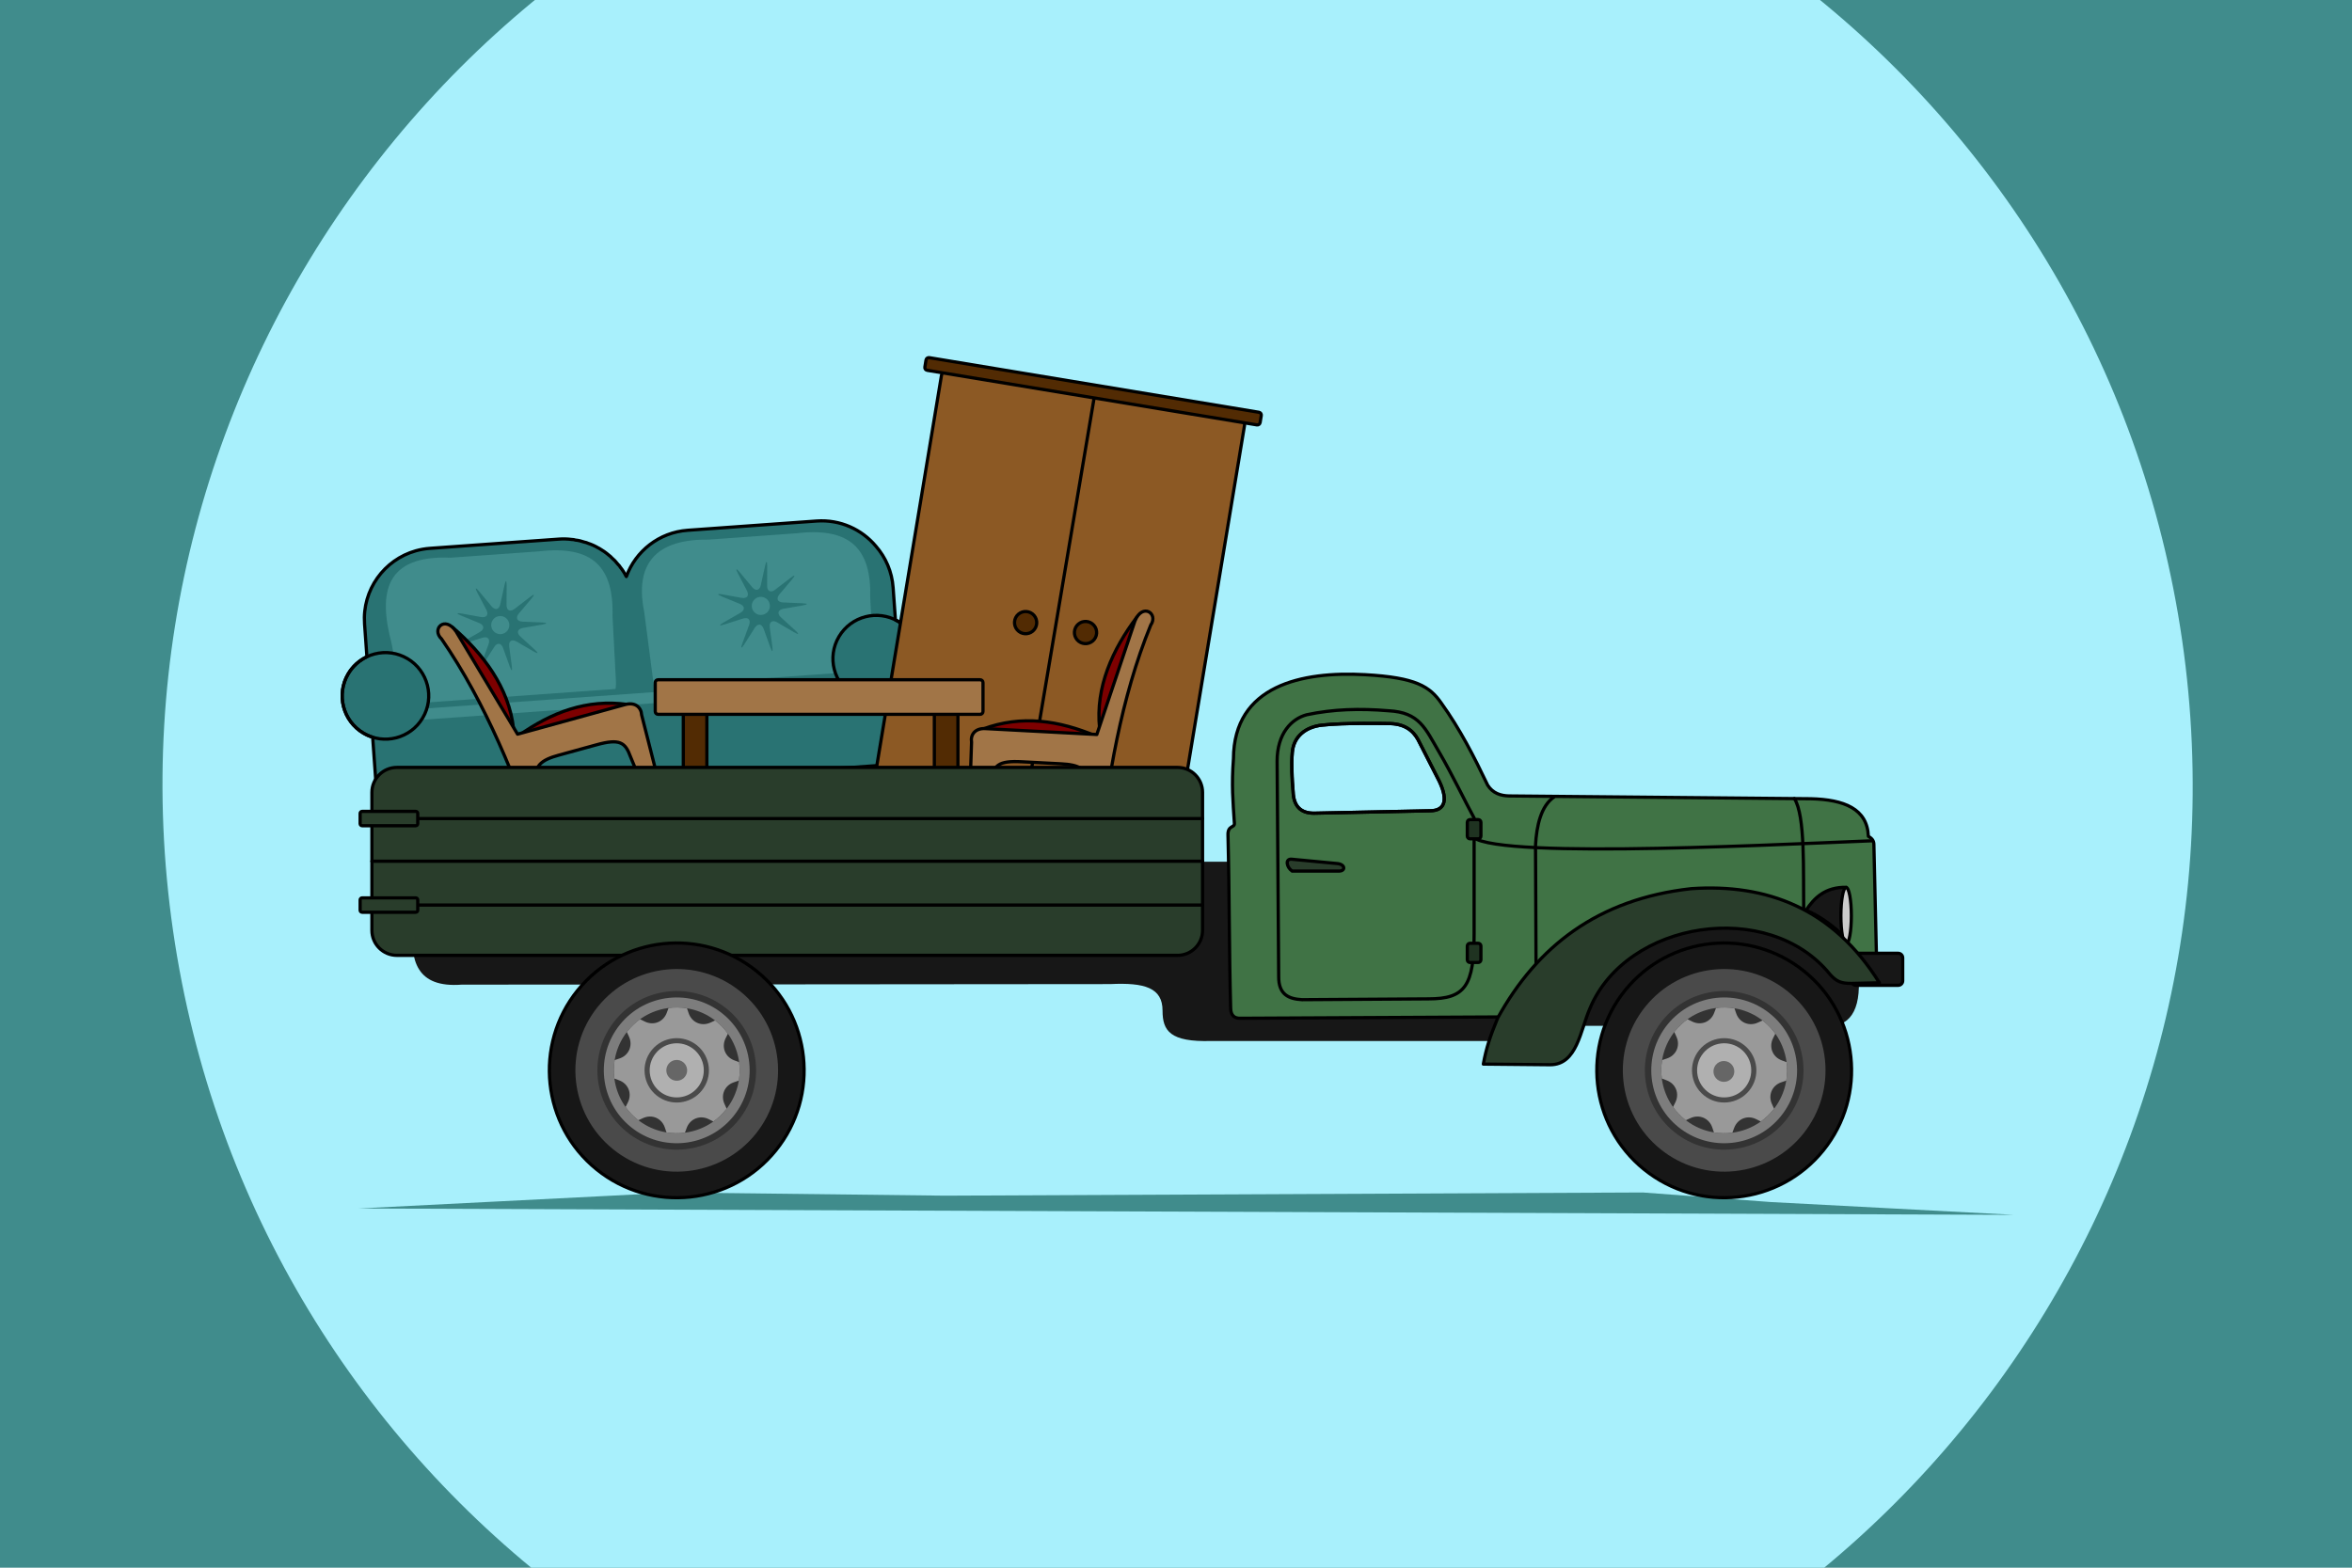 <?xml version="1.0" encoding="utf-8"?>
<!-- Generator: Adobe Illustrator 21.1.0, SVG Export Plug-In . SVG Version: 6.00 Build 0)  -->
<svg version="1.2" baseProfile="tiny" id="Layer_1" xmlns="http://www.w3.org/2000/svg" xmlns:xlink="http://www.w3.org/1999/xlink"
	 x="0px" y="0px" viewBox="0 0 729 486" xml:space="preserve">
<rect x="-47.62" y="-19.08" fill-rule="evenodd" fill="#408C8C" width="823.37" height="525.16"/>
<path fill-rule="evenodd" fill="#A8F0FC" d="M319.94-67.85c171.87-24.87,331.55,94.43,356.41,266.3
	c24.87,171.87-94.43,331.54-266.3,356.4C238.18,579.72,78.5,460.43,53.64,288.56C28.77,116.69,148.07-42.99,319.94-67.85z"/>
<g>
	<g>
		<polygon fill-rule="evenodd" fill="#408C8C" points="111.2,374.64 189.61,370.67 208.46,369.68 292.83,370.67 509.19,369.68 
			548.89,372.65 624.32,376.62 		"/>
		<g>
			<g>
				<path fill-rule="evenodd" fill="#408C8C" d="M112.99,193.4l1.64,22.78c0.86,12.05,11.35,21.13,23.4,20.27l39.97-2.87
					c12.05-0.86,21.13-11.35,20.27-23.4l-1.64-22.78c-0.86-12.06-11.35-21.14-23.4-20.27l-39.97,2.86
					C121.21,170.86,112.13,181.34,112.99,193.4z"/>
				<path fill-rule="evenodd" fill="#408C8C" d="M193.18,188.15l1.63,22.79c0.87,12.05,11.35,21.13,23.41,20.27l39.97-2.87
					c12.05-0.87,21.14-11.35,20.27-23.4l-1.64-22.79c-0.86-12.05-11.35-21.13-23.4-20.27l-39.97,2.87
					C201.39,165.61,192.31,176.1,193.18,188.15z"/>
				<path fill-rule="evenodd" fill="#297373" d="M115.12,223.19l1.52,21.11c0.16,2.29,2.16,4.03,4.46,3.86l154.97-11.12
					c2.3-0.16,4.03-2.16,3.87-4.46l-1.52-21.1c-0.16-2.3-2.16-4.03-4.46-3.87l-154.97,11.12
					C116.69,218.9,114.96,220.89,115.12,223.19z"/>
				<g>
					<path fill-rule="evenodd" fill="#297373" d="M142.98,190.86l5.55,2.29c1.62,0.67,1.7,1.92,0.18,2.79l-5.22,2.98
						c-1.52,0.88-1.4,1.15,0.27,0.62l5.73-1.82c1.67-0.53,2.53,0.37,1.93,2.02l-2.08,5.64c-0.6,1.65-0.33,1.78,0.6,0.3l3.22-5.07
						c0.94-1.48,2.18-1.34,2.78,0.31l2.03,5.65c0.59,1.65,0.89,1.58,0.66-0.16l-0.8-5.95c-0.23-1.74,0.81-2.43,2.32-1.55l5.2,3.03
						c1.51,0.88,1.69,0.64,0.4-0.55l-4.44-4.04c-1.3-1.19-0.95-2.39,0.78-2.68l5.93-1.03c1.73-0.3,1.71-0.6-0.05-0.67l-6-0.25
						c-1.75-0.07-2.25-1.22-1.12-2.56l3.88-4.59c1.13-1.34,0.93-1.55-0.46-0.48l-4.76,3.66c-1.39,1.07-2.51,0.52-2.51-1.23
						l0.03-6.02c0-1.75-0.3-1.78-0.67-0.07l-1.29,5.86c-0.37,1.72-1.59,2.01-2.71,0.67l-3.85-4.62c-1.12-1.35-1.37-1.18-0.56,0.37
						l2.79,5.32c0.81,1.55,0.07,2.56-1.66,2.25l-5.92-1.06C141.44,189.91,141.35,190.2,142.98,190.86z"/>
					<path fill-rule="evenodd" fill="#408C8C" d="M152.87,192.01c0.98-1.2,2.75-1.39,3.95-0.41c1.21,0.98,1.39,2.75,0.42,3.95
						c-0.98,1.21-2.75,1.39-3.96,0.42C152.08,194.99,151.89,193.22,152.87,192.01z"/>
				</g>
				<g>
					<path fill-rule="evenodd" fill="#297373" d="M223.74,184.92l5.55,2.28c1.62,0.67,1.71,1.92,0.18,2.79l-5.21,2.99
						c-1.53,0.87-1.41,1.14,0.27,0.61l5.72-1.82c1.67-0.53,2.53,0.38,1.93,2.02l-2.08,5.65c-0.6,1.64-0.33,1.77,0.61,0.29l3.21-5.07
						c0.94-1.48,2.19-1.34,2.78,0.31l2.03,5.65c0.6,1.66,0.89,1.58,0.66-0.15l-0.8-5.96c-0.23-1.73,0.81-2.43,2.32-1.55l5.2,3.03
						c1.51,0.88,1.69,0.64,0.4-0.54l-4.44-4.05c-1.29-1.18-0.94-2.39,0.79-2.68l5.92-1.03c1.73-0.29,1.71-0.59-0.04-0.67l-6-0.25
						c-1.76-0.07-2.26-1.21-1.13-2.55l3.88-4.6c1.14-1.33,0.93-1.55-0.46-0.48l-4.76,3.66c-1.39,1.07-2.51,0.52-2.5-1.23l0.02-6.02
						c0.01-1.75-0.29-1.78-0.67-0.07l-1.29,5.87c-0.37,1.71-1.59,2.01-2.71,0.66l-3.85-4.62c-1.12-1.35-1.37-1.18-0.56,0.37
						l2.79,5.32c0.81,1.56,0.07,2.57-1.66,2.26l-5.91-1.07C222.2,183.96,222.12,184.25,223.74,184.92z"/>
					<path fill-rule="evenodd" fill="#408C8C" d="M233.63,186.07c0.98-1.21,2.75-1.39,3.96-0.42c1.2,0.98,1.39,2.75,0.41,3.96
						c-0.98,1.2-2.75,1.39-3.95,0.41C232.84,189.04,232.66,187.27,233.63,186.07z"/>
				</g>
				<path fill-rule="evenodd" fill="#297373" d="M114.62,216.18l-1.63-22.78c-0.86-12.06,8.22-22.54,20.27-23.41l39.97-2.86
					c12.06-0.87,22.54,8.21,23.4,20.27l1.64,22.78c0.87,12.05-8.22,22.54-20.27,23.4l-39.97,2.87
					C125.98,237.31,115.49,228.23,114.62,216.18z M190.89,210.82l-1.04-19.77c0.43-15.3-6.16-22.08-22.82-20.12l-27.34,1.96
					c-20.29-0.84-22.51,10.78-18.33,26.51l2.57,13.51c0.67,9.32,8.78,16.34,18.09,15.67l30.9-2.21
					C182.24,225.7,191.55,220.14,190.89,210.82z"/>
				<path fill-rule="evenodd" fill="#297373" d="M194.51,210.57l-1.64-22.78c-0.86-12.05,8.22-22.54,20.27-23.4l39.98-2.87
					c12.05-0.86,22.53,8.22,23.4,20.27l1.63,22.79c0.87,12.05-8.21,22.53-20.27,23.4l-39.97,2.86
					C205.86,231.71,195.37,222.63,194.51,210.57z M270.77,205.22l-1.04-19.78c0.43-15.29-6.16-22.08-22.82-20.12l-27.34,1.97
					c-18.65-0.22-22.49,9.88-19.88,22.55l2.98,22.82c0.67,9.31,9.92,10.98,19.23,10.3l30.9-2.21
					C262.12,220.09,271.44,214.54,270.77,205.22z"/>
				<path fill-rule="evenodd" fill="#408C8C" d="M124.06,221.01l0.12,1.81c0.04,0.44,0.42,0.77,0.87,0.74l145.35-10.43
					c0.45-0.03,0.78-0.41,0.75-0.86l-0.13-1.8c-0.03-0.45-0.42-0.78-0.86-0.75L124.8,220.15
					C124.36,220.18,124.02,220.57,124.06,221.01z"/>
				<path fill-rule="evenodd" fill="#297373" stroke="#000000" stroke-linecap="round" stroke-miterlimit="10" d="M260.04,197.35
					c3.78-6.37,12.01-8.48,18.38-4.7c6.37,3.78,8.48,12.02,4.7,18.39c-3.78,6.37-12.01,8.47-18.38,4.69S256.26,203.72,260.04,197.35
					z"/>
				<path fill-rule="evenodd" fill="#297373" stroke="#000000" stroke-linecap="round" stroke-miterlimit="10" d="M107.93,208.88
					c3.78-6.37,12.01-8.47,18.38-4.69s8.48,12.01,4.7,18.38c-3.78,6.37-12.02,8.48-18.39,4.7
					C106.25,223.49,104.15,215.25,107.93,208.88z"/>
			</g>
			
				<path fill-rule="evenodd" fill="none" stroke="#000000" stroke-linecap="round" stroke-linejoin="round" stroke-miterlimit="10" d="
				M116.64,244.3l-1.13-15.75c-0.99-0.31-1.96-0.73-2.88-1.28c-6.38-3.78-8.48-12.02-4.7-18.39c1.41-2.38,3.46-4.17,5.79-5.28
				l-0.73-10.2c-0.76-10.55,6.1-19.89,15.9-22.65c1.4-0.39,2.86-0.65,4.37-0.76l39.97-2.86c1.26-0.09,2.51-0.08,4,0.11
				c0.36,0,0.71,0.05,1.16,0.19c0.87,0.08,1.7,0.27,2.77,0.64c0.38,0.06,0.75,0.18,1.12,0.36c1.1,0.36,2.14,0.84,3.17,1.44
				c0.11,0.03,0.2,0.08,0.29,0.14c1.02,0.59,1.99,1.25,3.07,2.18c0.28,0.19,0.53,0.41,0.83,0.76c0.64,0.52,1.21,1.11,1.9,2
				c0.29,0.25,0.53,0.55,0.75,0.92c0.67,0.83,1.25,1.72,1.77,2.76c0.03,0.04,0.05,0.07,0.08,0.1c2.86-7.85,10.13-13.7,19-14.34
				l39.98-2.87c7.29-0.52,14.01,2.6,18.36,7.8c3.03,3.47,4.99,7.9,5.34,12.83l0.72,10.02c0.3,0.15,0.59,0.31,0.88,0.48
				c6.38,3.78,8.48,12.01,4.7,18.39c-1.13,1.9-2.65,3.42-4.41,4.52l1.23,17.02c0.16,2.3-1.57,4.3-3.87,4.46L121.1,248.16
				C118.8,248.32,116.81,246.59,116.64,244.3z"/>
		</g>
		<g>
			
				<path fill-rule="evenodd" fill="#8C5924" stroke="#000000" stroke-linecap="round" stroke-linejoin="round" stroke-miterlimit="10" d="
				M291.8,116.43l-23.04,139.13c-0.32,1.92,0.98,3.74,2.9,4.06l86.96,14.4c1.92,0.32,3.74-0.98,4.05-2.9l23.05-139.14
				c0.32-1.92-0.99-3.74-2.9-4.05l-86.96-14.41C293.94,113.21,292.12,114.51,291.8,116.43z"/>
			
				<line fill-rule="evenodd" fill="none" stroke="#000000" stroke-linecap="round" stroke-linejoin="round" stroke-miterlimit="10" x1="339.12" y1="123.37" x2="314.85" y2="267.22"/>
			
				<path fill-rule="evenodd" fill="#522B03" stroke="#000000" stroke-linecap="round" stroke-linejoin="round" stroke-miterlimit="10" d="
				M287.02,111.6l-0.36,2.2c-0.08,0.47,0.24,0.92,0.72,1l102.19,16.92c0.47,0.08,0.92-0.24,1-0.71l0.36-2.2
				c0.08-0.47-0.24-0.92-0.72-1l-102.19-16.93C287.55,110.81,287.1,111.13,287.02,111.6z"/>
			
				<path fill-rule="evenodd" fill="#522B03" stroke="#000000" stroke-linecap="round" stroke-linejoin="round" stroke-miterlimit="10" d="
				M334.21,193.49c1.44-1.24,3.61-1.08,4.86,0.36c1.24,1.43,1.08,3.61-0.36,4.85c-1.44,1.24-3.62,1.08-4.86-0.35
				C332.61,196.91,332.77,194.73,334.21,193.49z"/>
			
				<path fill-rule="evenodd" fill="#522B03" stroke="#000000" stroke-linecap="round" stroke-linejoin="round" stroke-miterlimit="10" d="
				M315.64,190.41c1.44-1.24,3.62-1.08,4.86,0.36s1.08,3.61-0.36,4.86c-1.44,1.24-3.61,1.08-4.86-0.36
				C314.04,193.83,314.2,191.65,315.64,190.41z"/>
		</g>
		<g>
			
				<path fill-rule="evenodd" fill="#7D0000" stroke="#000000" stroke-linecap="round" stroke-linejoin="round" stroke-miterlimit="10" d="
				M140.27,194.48l18.91,31.49C157.78,213.16,149.65,202.51,140.27,194.48z"/>
			
				<path fill-rule="evenodd" fill="#7D0000" stroke="#000000" stroke-linecap="round" stroke-linejoin="round" stroke-miterlimit="10" d="
				M160.78,228.02l33.76-9.63C181.79,216.6,170.86,220.91,160.78,228.02z"/>
			
				<path fill-rule="evenodd" fill="#A17547" stroke="#000000" stroke-linecap="round" stroke-linejoin="round" stroke-miterlimit="10" d="
				M136.85,198.06c-3.2-2.99,1-7.43,4.52-2.28l19.05,31.82l33.25-9.15c3.23-0.93,5.08,0.88,5.2,3.17l7.91,31.1
				c1.92,2.76,5.29,1.54,5.72,4.61c0.03,2.9-6.35,2.91-7.88-0.53l-9.21-22.24c-1.6-4.39-3.31-5.66-10.5-3.67
				c-4.06,1.12-8.28,2.27-11.69,3.21c-5.22,1.43-8.57,3.32-6.77,9.79c1.82,6.57,4.48,15.71,6.08,22.13
				c0.71,3.28-4.47,6.26-7.68,4.43c-2.56-2.97,2.7-4.23,2.6-6.71C160.15,241.9,150.68,218.1,136.85,198.06z"/>
		</g>
		<g>
			
				<path fill-rule="evenodd" fill="#7D0000" stroke="#000000" stroke-linecap="round" stroke-linejoin="round" stroke-miterlimit="10" d="
				M352.35,191.35l-11.52,34.49C339.45,213.03,344.91,201.2,352.35,191.35z"/>
			
				<path fill-rule="evenodd" fill="#7D0000" stroke="#000000" stroke-linecap="round" stroke-linejoin="round" stroke-miterlimit="10" d="
				M339.71,228.18l-35.04-2.17C316.74,221.53,328.33,223.4,339.71,228.18z"/>
			
				<path fill-rule="evenodd" fill="#A17547" stroke="#000000" stroke-linecap="round" stroke-linejoin="round" stroke-miterlimit="10" d="
				M356.66,193.8c2.49-3.6-2.56-7.05-4.9-1.26l-11.8,35.16l-34.44-1.82c-3.35-0.22-4.77,1.95-4.39,4.21l-1.08,32.07
				c-1.28,3.11-4.83,2.64-4.6,5.74c0.6,2.83,6.84,1.48,7.59-2.22l4.23-23.68c0.63-4.64,2.02-6.25,9.47-5.84
				c4.21,0.22,8.58,0.44,12.11,0.63c5.4,0.28,9.08,1.41,8.71,8.11c-0.37,6.81-1.01,16.31-1.2,22.92c0.01,3.36,5.71,5.16,8.45,2.69
				c1.87-3.46-3.54-3.55-3.97-6C343.29,241.61,347.45,216.34,356.66,193.8z"/>
		</g>
		<g>
			
				<path fill-rule="evenodd" fill="#522B03" stroke="#000000" stroke-linecap="round" stroke-linejoin="round" stroke-miterlimit="10" d="
				M211.79,217.27v55.32c0,0.19,0.15,0.35,0.34,0.35h6.61c0.19,0,0.35-0.16,0.35-0.35v-55.32c0-0.19-0.16-0.34-0.35-0.34h-6.61
				C211.94,216.93,211.79,217.08,211.79,217.27z"/>
			
				<path fill-rule="evenodd" fill="#522B03" stroke="#000000" stroke-linecap="round" stroke-linejoin="round" stroke-miterlimit="10" d="
				M289.6,217.27v55.32c0,0.19,0.16,0.35,0.35,0.35h6.61c0.19,0,0.35-0.16,0.35-0.35v-55.32c0-0.19-0.16-0.34-0.35-0.34h-6.61
				C289.76,216.93,289.6,217.08,289.6,217.27z"/>
			
				<path fill-rule="evenodd" fill="#A17547" stroke="#000000" stroke-linecap="round" stroke-linejoin="round" stroke-miterlimit="10" d="
				M203.09,211.61v8.96c0,0.48,0.4,0.88,0.89,0.88h99.81c0.49,0,0.89-0.4,0.89-0.88v-8.96c0-0.49-0.4-0.88-0.89-0.88h-99.81
				C203.49,210.73,203.09,211.12,203.09,211.61z"/>
		</g>
		<g>
			<path fill-rule="evenodd" fill="#171717" d="M386.02,267.14H127.18l0.82,19.68c-0.99,10.96,1.05,19.5,15.1,18.43l200.99-0.17
				c10.72-0.52,16.24,1.15,16.24,8.22c0,6.25,2.29,9.79,15.11,9.42h96.33l1.59-49.23L386.02,267.14z"/>
			
				<path fill-rule="evenodd" fill="#407345" stroke="#000000" stroke-linecap="round" stroke-linejoin="round" stroke-miterlimit="10" d="
				M381.44,312.5c-0.49-17.84-0.37-36.19-0.83-53.65c-0.09-3.02,2.08-2.17,1.99-3.59c-0.45-7.03-0.91-11.69-0.29-20.05
				c0.1-22.76,21.28-27.13,40.78-26.05c15.89,0.88,20.07,3.69,23.64,8.81c5.81,8.07,10.19,16.68,14.37,25.44
				c1.61,2.57,4.13,3.28,6.57,3.34l93.6,0.87c10.28,0.26,17.49,3.08,17.83,11.63c0.88,0.57,1.73,1.17,1.71,2.63l0.93,40.17
				l-112.09,13.19l-85.13,0.43C382.62,315.74,381.47,314.84,381.44,312.5z M407.25,252.1l35.98-0.75c4.72,0,5.96-3.47,2.23-10.42
				l-5.95-11.66c-1.58-2.85-4.18-5-9.43-4.96c0,0-13.56-0.29-20.35,0.49c-4.96,0.54-8.77,3.37-9.18,8.44
				c-0.32,3.93-0.01,8.05,0.25,12.16C400.95,249.96,403.18,252.1,407.25,252.1z"/>
			<path fill-rule="evenodd" fill="#293D2B" stroke="#000000" stroke-linecap="round" stroke-miterlimit="10" d="M115.27,245.66
				v42.76c0,4.28,3.47,7.75,7.75,7.75h241.96c4.28,0,7.75-3.47,7.75-7.75v-42.76c0-4.28-3.47-7.75-7.75-7.75H123.02
				C118.74,237.91,115.27,241.38,115.27,245.66z"/>
			
				<path fill-rule="evenodd" fill="none" stroke="#000000" stroke-linecap="round" stroke-linejoin="round" stroke-miterlimit="10" d="
				M455.91,258.17c-1.52,8.47,87.22,3.97,124.38,2.48"/>
			
				<path fill-rule="evenodd" fill="none" stroke="#000000" stroke-linecap="round" stroke-linejoin="round" stroke-miterlimit="10" d="
				M396.33,302.71l-0.49-66.74c0-8.59,4.47-13.15,9.18-14.39c8.19-1.74,16.38-1.99,25.31-1.24c9.68,0.49,11.42,5.49,15.63,12.65
				c4.12,7.01,8.27,15.74,10.94,20.6v35.73c0,16.37-2.75,20.34-14.16,20.34l-39.21,0.25C399.51,309.67,396.27,308.4,396.33,302.71z
				 M407.25,252.1l35.98-0.75c4.72,0,5.96-3.47,2.23-10.42l-5.95-11.66c-1.58-2.85-4.34-5.08-9.43-4.96
				c-0.06,0-13.56-0.29-20.35,0.49c-4.96,0.54-8.77,3.53-9.18,8.44c-0.34,4.06-0.18,8.11,0.25,12.16
				C400.95,249.96,403.18,252.1,407.25,252.1z"/>
			
				<path fill-rule="evenodd" fill="#1F3321" stroke="#000000" stroke-linecap="round" stroke-linejoin="round" stroke-miterlimit="10" d="
				M454.79,254.93v4.27c0,0.46,0.38,0.84,0.84,0.84h2.53c0.47,0,0.85-0.38,0.85-0.84v-4.27c0-0.47-0.38-0.85-0.85-0.85h-2.53
				C455.17,254.08,454.79,254.46,454.79,254.93z"/>
			
				<path fill-rule="evenodd" fill="#1F3321" stroke="#000000" stroke-linecap="round" stroke-linejoin="round" stroke-miterlimit="10" d="
				M454.79,293.27v4.27c0,0.46,0.38,0.84,0.84,0.84h2.53c0.47,0,0.85-0.38,0.85-0.84v-4.27c0-0.46-0.38-0.84-0.85-0.84h-2.53
				C455.17,292.43,454.79,292.81,454.79,293.27z"/>
			
				<path fill-rule="evenodd" fill="none" stroke="#000000" stroke-linecap="round" stroke-linejoin="round" stroke-miterlimit="10" d="
				M481.68,247.07c-3.99,2.72-5.43,8.79-5.75,15.02l0.16,36.75"/>
			
				<path fill-rule="evenodd" fill="none" stroke="#000000" stroke-linecap="round" stroke-linejoin="round" stroke-miterlimit="10" d="
				M556.17,247.57c3.42,5.29,2.72,22.74,2.88,34.19"/>
			<path fill-rule="evenodd" fill="#171717" d="M576.15,304.31c0.28,10.33-3.81,14.92-12.3,13.71h-75.9l4.57-14.94l12.83-12.47
				l30.39-7.56l34.43,10.37L576.15,304.31z"/>
			<g>
				
					<path fill-rule="evenodd" fill="#171717" stroke="#000000" stroke-linecap="round" stroke-linejoin="round" stroke-miterlimit="10" d="
					M503.7,307.01c13.69-16.96,38.57-19.6,55.52-5.9c16.96,13.69,19.6,38.57,5.91,55.52c-13.7,16.96-38.58,19.6-55.53,5.91
					C492.64,348.84,490,323.96,503.7,307.01z"/>
				<path fill-rule="evenodd" fill="#4A4A4A" d="M509.97,312.08c10.9-13.49,30.69-15.6,44.18-4.7c13.49,10.9,15.6,30.69,4.7,44.18
					c-10.9,13.49-30.69,15.6-44.18,4.7C501.18,345.36,499.07,325.57,509.97,312.08z"/>
				<path fill-rule="evenodd" fill="#333333" d="M515.28,316.37c8.53-10.56,24.03-12.21,34.59-3.68s12.2,24.03,3.67,34.59
					c-8.53,10.56-24.02,12.2-34.58,3.67C508.4,342.42,506.75,326.93,515.28,316.37z"/>
				<path fill-rule="evenodd" fill="#7D7D7D" d="M516.83,317.62c7.84-9.71,22.08-11.22,31.78-3.38c9.71,7.84,11.22,22.08,3.38,31.78
					c-7.84,9.71-22.08,11.22-31.78,3.38C510.5,341.56,508.99,327.32,516.83,317.62z"/>
				<path fill-rule="evenodd" fill="#333333" d="M519.24,319.57c6.77-8.38,19.05-9.68,27.43-2.92c8.37,6.77,9.67,19.05,2.91,27.43
					c-6.76,8.37-19.05,9.67-27.42,2.91C513.78,340.23,512.48,327.94,519.24,319.57z"/>
				<path fill-rule="evenodd" fill="#999999" d="M531.23,351.06l-0.51-1.53c-0.97-2.86-3.98-4.17-6.72-2.92l-1.47,0.67
					c-0.13-0.09-0.25-0.19-0.37-0.29c-1.4-1.13-2.6-2.41-3.6-3.81l0.72-1.45c1.34-2.7,0.13-5.75-2.69-6.81l-1.51-0.57
					c-0.25-1.89-0.22-3.81,0.09-5.71l1.53-0.51c2.86-0.97,4.17-3.98,2.92-6.72l-0.67-1.47c0.09-0.13,0.19-0.25,0.29-0.37
					c1.13-1.4,2.42-2.6,3.81-3.6l1.45,0.72c2.7,1.34,5.76,0.13,6.81-2.69l0.57-1.51c1.89-0.25,3.81-0.22,5.71,0.09l0.52,1.53
					c0.96,2.86,3.97,4.17,6.71,2.92l1.47-0.67c0.13,0.09,0.25,0.19,0.38,0.29c1.39,1.13,2.59,2.42,3.59,3.81l-0.72,1.45
					c-1.34,2.7-0.13,5.75,2.69,6.81l1.51,0.57c0.25,1.89,0.22,3.82-0.09,5.71l-1.53,0.52c-2.86,0.96-4.17,3.97-2.92,6.71l0.67,1.48
					c-0.09,0.12-0.19,0.24-0.29,0.36c-1.13,1.4-2.42,2.61-3.81,3.61l-1.45-0.73c-2.7-1.34-5.75-0.13-6.81,2.69l-0.57,1.51
					C535.05,351.4,533.13,351.37,531.23,351.06z"/>
				<path fill-rule="evenodd" fill="#4A4A4A" d="M526.65,325.55c3.46-4.29,9.75-4.95,14.03-1.49c4.29,3.46,4.95,9.75,1.49,14.03
					c-3.46,4.29-9.75,4.95-14.03,1.49C523.85,336.12,523.19,329.83,526.65,325.55z"/>
				<path fill-rule="evenodd" fill="#B0B0B0" d="M527.88,326.55c2.91-3.61,8.2-4.17,11.8-1.26c3.61,2.91,4.17,8.2,1.26,11.8
					c-2.91,3.61-8.2,4.17-11.8,1.26C525.53,335.44,524.97,330.15,527.88,326.55z"/>
				
					<ellipse transform="matrix(0.629 -0.777 0.777 0.629 -59.65 538.679)" fill-rule="evenodd" fill="#666666" cx="534.41" cy="331.82" rx="3.23" ry="3.23"/>
			</g>
			<g>
				
					<path fill-rule="evenodd" fill="#171717" stroke="#000000" stroke-linecap="round" stroke-linejoin="round" stroke-miterlimit="10" d="
					M179.04,307.01c13.7-16.96,38.57-19.6,55.53-5.9c16.95,13.69,19.6,38.57,5.9,55.52c-13.7,16.96-38.57,19.6-55.53,5.91
					C167.99,348.84,165.34,323.96,179.04,307.01z"/>
				<path fill-rule="evenodd" fill="#4A4A4A" d="M185.31,312.08c10.9-13.49,30.7-15.6,44.19-4.7s15.59,30.69,4.7,44.18
					c-10.9,13.49-30.7,15.6-44.19,4.7C176.52,345.36,174.42,325.57,185.31,312.08z"/>
				<path fill-rule="evenodd" fill="#333333" d="M190.62,316.37c8.54-10.56,24.03-12.21,34.59-3.68
					c10.56,8.53,12.21,24.03,3.68,34.59s-24.03,12.2-34.59,3.67S182.09,326.93,190.62,316.37z"/>
				<path fill-rule="evenodd" fill="#7D7D7D" d="M192.17,317.62c7.84-9.71,22.08-11.22,31.79-3.38c9.7,7.84,11.22,22.08,3.38,31.78
					c-7.84,9.71-22.08,11.22-31.79,3.38C185.85,341.56,184.33,327.32,192.17,317.62z"/>
				<path fill-rule="evenodd" fill="#333333" d="M194.59,319.57c6.76-8.38,19.05-9.68,27.42-2.92c8.37,6.77,9.68,19.05,2.92,27.43
					c-6.77,8.37-19.06,9.67-27.43,2.91C189.13,340.23,187.82,327.94,194.59,319.57z"/>
				<path fill-rule="evenodd" fill="#999999" d="M206.58,351.06l-0.52-1.53c-0.96-2.86-3.97-4.17-6.72-2.92l-1.47,0.67
					c-0.12-0.09-0.25-0.19-0.37-0.29c-1.4-1.13-2.6-2.41-3.6-3.81l0.72-1.45c1.34-2.7,0.14-5.75-2.69-6.81l-1.51-0.57
					c-0.24-1.89-0.22-3.81,0.09-5.71l1.54-0.51c2.86-0.97,4.16-3.98,2.92-6.72l-0.68-1.47c0.1-0.13,0.2-0.25,0.3-0.37
					c1.13-1.4,2.41-2.6,3.8-3.6l1.46,0.72c2.7,1.34,5.75,0.13,6.81-2.69l0.56-1.51c1.89-0.25,3.82-0.22,5.71,0.09l0.52,1.53
					c0.96,2.86,3.97,4.17,6.72,2.92l1.47-0.67c0.12,0.09,0.25,0.19,0.37,0.29c1.4,1.13,2.6,2.42,3.6,3.81l-0.72,1.45
					c-1.34,2.7-0.14,5.75,2.69,6.81l1.51,0.57c0.25,1.89,0.22,3.82-0.09,5.71l-1.54,0.52c-2.86,0.96-4.16,3.97-2.91,6.71l0.67,1.48
					c-0.1,0.12-0.2,0.24-0.29,0.36c-1.14,1.4-2.42,2.61-3.82,3.61l-1.45-0.73c-2.7-1.34-5.75-0.13-6.81,2.69l-0.56,1.51
					C210.4,351.4,208.47,351.37,206.58,351.06z"/>
				<path fill-rule="evenodd" fill="#4A4A4A" d="M201.99,325.55c3.46-4.29,9.75-4.95,14.04-1.49c4.28,3.46,4.95,9.75,1.49,14.03
					c-3.46,4.29-9.75,4.95-14.04,1.49C199.2,336.12,198.53,329.83,201.99,325.55z"/>
				<path fill-rule="evenodd" fill="#B0B0B0" d="M203.23,326.55c2.91-3.61,8.2-4.17,11.8-1.26s4.16,8.2,1.25,11.8
					c-2.91,3.61-8.19,4.17-11.8,1.26C200.88,335.44,200.32,330.15,203.23,326.55z"/>
				<path fill-rule="evenodd" fill="#666666" d="M207.24,329.79c1.12-1.39,3.16-1.6,4.54-0.48c1.39,1.12,1.61,3.15,0.49,4.54
					c-1.12,1.39-3.16,1.6-4.54,0.48C206.34,333.21,206.12,331.18,207.24,329.79z"/>
			</g>
			
				<line fill-rule="evenodd" fill="none" stroke="#000000" stroke-linecap="round" stroke-linejoin="round" stroke-miterlimit="10" x1="118.3" y1="253.76" x2="372.73" y2="253.76"/>
			
				<line fill-rule="evenodd" fill="none" stroke="#000000" stroke-linecap="round" stroke-linejoin="round" stroke-miterlimit="10" x1="115.27" y1="266.99" x2="372.73" y2="266.99"/>
			
				<line fill-rule="evenodd" fill="none" stroke="#000000" stroke-linecap="round" stroke-linejoin="round" stroke-miterlimit="10" x1="115.59" y1="280.58" x2="372.73" y2="280.58"/>
			<path fill-rule="evenodd" fill="#293D2B" stroke="#000000" stroke-linecap="round" stroke-miterlimit="10" d="M111.62,252.16v3.2
				c0,0.35,0.28,0.63,0.63,0.63h16.6c0.35,0,0.63-0.28,0.63-0.63v-3.2c0-0.35-0.28-0.63-0.63-0.63h-16.6
				C111.9,251.53,111.62,251.81,111.62,252.16z"/>
			<path fill-rule="evenodd" fill="#293D2B" stroke="#000000" stroke-linecap="round" stroke-miterlimit="10" d="M400.31,266.36
				c-2.01-0.17-1.59,2.45,0.17,3.68h14.23c2.51,0.17,2.34-2.17-0.34-2.34L400.31,266.36z"/>
			<path fill-rule="evenodd" fill="#293D2B" stroke="#000000" stroke-linecap="round" stroke-miterlimit="10" d="M111.62,278.98v3.2
				c0,0.35,0.28,0.63,0.63,0.63h16.6c0.35,0,0.63-0.28,0.63-0.63v-3.2c0-0.35-0.28-0.63-0.63-0.63h-16.6
				C111.9,278.35,111.62,278.63,111.62,278.98z"/>
			<path fill-rule="evenodd" fill="#171717" stroke="#000000" stroke-linecap="round" stroke-miterlimit="10" d="M573.86,296.94
				v7.12c0,0.77,0.63,1.4,1.41,1.4h13.07c0.77,0,1.4-0.63,1.4-1.4v-7.12c0-0.78-0.63-1.41-1.4-1.41h-13.07
				C574.49,295.53,573.86,296.16,573.86,296.94z"/>
			
				<path fill-rule="evenodd" fill="#171717" stroke="#000000" stroke-linecap="round" stroke-linejoin="round" stroke-miterlimit="10" d="
				M559.78,282.18c2.57-3.84,5.94-7.22,12.48-7.1V291C568.37,287.12,564.23,284.08,559.78,282.18z"/>
			
				<path fill-rule="evenodd" fill="#CCCCCC" stroke="#000000" stroke-linecap="round" stroke-linejoin="round" stroke-miterlimit="10" d="
				M571.88,275.3c0.88-0.95,1.74,2.13,1.91,6.88c0.18,4.75-0.39,9.38-1.27,10.33c-0.88,0.94-1.73-2.14-1.91-6.89
				C570.44,280.87,571.01,276.25,571.88,275.3z"/>
			
				<path fill-rule="evenodd" fill="#293D2B" stroke="#000000" stroke-linecap="round" stroke-linejoin="round" stroke-miterlimit="10" d="
				M480.49,330.08c8.34,0,9.33-10.72,12.31-17.46c11.31-27.2,55.38-34.15,74.44-10.53c1.98,2.19,3.37,2.78,6.55,2.78l8.73-0.19
				c-14.42-23.14-34.99-30.79-58.36-29.18c-28.99,3.23-47.74,17.98-59.95,40.09c-2.38,5.76-3.54,9.33-4.45,14.29L480.49,330.08z"/>
		</g>
	</g>
</g>
</svg>
